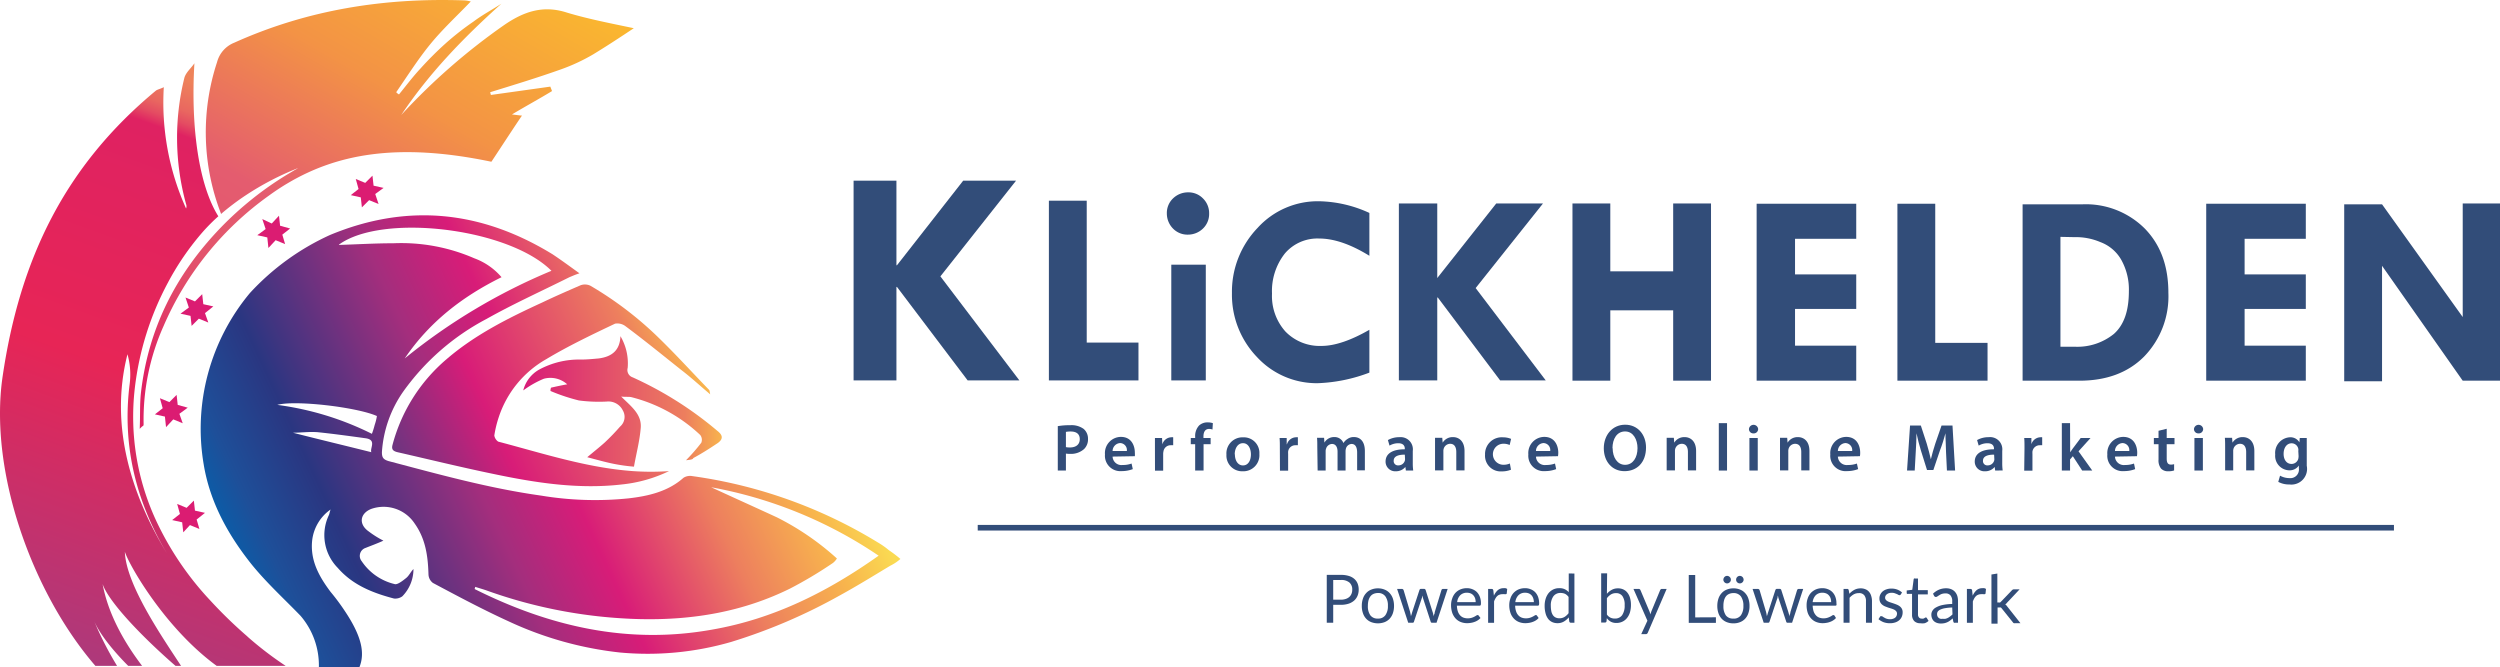 <?xml version="1.0" encoding="utf-8"?>
<!-- Generator: Adobe Illustrator 24.0.2, SVG Export Plug-In . SVG Version: 6.00 Build 0)  -->
<!DOCTYPE svg PUBLIC "-//W3C//DTD SVG 1.1//EN" "http://www.w3.org/Graphics/SVG/1.1/DTD/svg11.dtd">
<svg id="Ebene_1" data-name="Ebene 1" xmlns="http://www.w3.org/2000/svg" xmlns:xlink="http://www.w3.org/1999/xlink" viewBox="0 0 449.31 119.87"><defs><style>.cls-1{fill:url(#Unbenannter_Verlauf_4);}.cls-2{fill:url(#Unbenannter_Verlauf_5);}.cls-3{fill:url(#Unbenannter_Verlauf_6);}.cls-4{fill:url(#Unbenannter_Verlauf_7);}.cls-5{fill:url(#Unbenannter_Verlauf_8);}.cls-6{fill:#db1c72;}.cls-7{fill:#324d79;}</style><linearGradient id="Unbenannter_Verlauf_4" x1="19.6" y1="9.04" x2="56.49" y2="110.39" gradientTransform="matrix(1, 0, 0, -1, 0, 133.69)" gradientUnits="userSpaceOnUse"><stop offset="0" stop-color="#ad397b"/><stop offset="0.48" stop-color="#e72556"/><stop offset="0.88" stop-color="#df2262"/><stop offset="0.9" stop-color="#e44c62"/><stop offset="0.92" stop-color="#e96760"/><stop offset="0.95" stop-color="#ec785d"/><stop offset="0.97" stop-color="#ee825a"/><stop offset="1" stop-color="#ef8559"/></linearGradient><linearGradient id="Unbenannter_Verlauf_5" x1="37.75" y1="46" x2="91.13" y2="138.45" gradientTransform="matrix(1, 0, 0, -1, 0, 133.69)" gradientUnits="userSpaceOnUse"><stop offset="0.1" stop-color="#df2262"/><stop offset="0.16" stop-color="#e03665"/><stop offset="0.25" stop-color="#e24c6a"/><stop offset="0.35" stop-color="#e3586e"/><stop offset="0.45" stop-color="#e45c6f"/><stop offset="0.71" stop-color="#f39345"/><stop offset="0.99" stop-color="#fab630"/></linearGradient><linearGradient id="Unbenannter_Verlauf_6" x1="77.11" y1="41.9" x2="127.79" y2="65.53" gradientTransform="matrix(1, 0, 0, -1, 0, 133.69)" gradientUnits="userSpaceOnUse"><stop offset="0" stop-color="#6b3580"/><stop offset="0.33" stop-color="#d81c78"/><stop offset="0.84" stop-color="#ed7f5e"/><stop offset="1" stop-color="#f8b54d"/></linearGradient><linearGradient id="Unbenannter_Verlauf_7" x1="48.64" y1="25.14" x2="145.92" y2="70.5" gradientTransform="matrix(1, 0, 0, -1, 0, 133.69)" gradientUnits="userSpaceOnUse"><stop offset="0" stop-color="#0d5ba6"/><stop offset="0.05" stop-color="#1e4f99"/><stop offset="0.17" stop-color="#2a3681"/><stop offset="0.41" stop-color="#a32e7d"/><stop offset="0.55" stop-color="#d81c78"/><stop offset="0.75" stop-color="#ed7f5e"/><stop offset="0.9" stop-color="#f8b54d"/><stop offset="0.99" stop-color="#fada52"/></linearGradient><linearGradient id="Unbenannter_Verlauf_8" x1="98.34" y1="56" x2="134.05" y2="56" gradientTransform="matrix(1, 0, 0, -1, 0, 133.69)" gradientUnits="userSpaceOnUse"><stop offset="0" stop-color="#d81c78"/><stop offset="0.81" stop-color="#ed7f5e"/><stop offset="1" stop-color="#f8b54d"/></linearGradient></defs><title>Klickhelden-Logo-4c</title><g id="Krieger_Kopf" data-name="Krieger Kopf"><path class="cls-1" d="M48.63,120.05l-.1-.1a80.94,80.94,0,0,1-6.6-6.4,54.87,54.87,0,0,1-9.2-13.2,44.38,44.38,0,0,1-4.4-25.1,53,53,0,0,1,5.9-18.8,48.12,48.12,0,0,1,6.4-9.3,34.37,34.37,0,0,1,2.7-2.7c-3.4-5.4-5-15.6-4.3-27.5-.6.9-1.5,1.6-1.8,2.6a44.77,44.77,0,0,0,.3,22.7,1.1,1.1,0,0,1,0,.8,46.32,46.32,0,0,1-4-21.8c-.6.3-1.1.4-1.4.6-16.3,13.5-24.5,30.2-27.6,51.6-2.4,16.9,5.3,38.6,16.7,51.8h3.9a60,60,0,0,1-4.1-8c1,2.3,3.4,5.3,6.1,8h2.5c-3.2-4.2-6.1-9.3-7.1-14.7,1.1,3.2,7,9.4,13.1,14.7h1c-3.4-5.2-9.9-14.6-10.1-20.5.8,2.5,7.3,13.8,16.5,20.5h12.4A61.53,61.53,0,0,1,48.63,120.05ZM27,69.25a13.33,13.33,0,0,1,.4,5.3c-1.4,11,1.1,21.1,6.7,30.5C28,95.05,23.63,82.45,27,69.25Z" transform="translate(-4.09 -5.58)"/><path class="cls-2" d="M106,7.85c-4.3-1.4-7.8-.2-11.4,2.3a113,113,0,0,0-18.4,16.1c5-7.5,11.2-13.9,18-20-1.7,1.1-3.4,2-5,3.2a49.92,49.92,0,0,0-5.1,4,60.88,60.88,0,0,0-4.4,4.4c-1.4,1.5-2.6,3.1-3.9,4.7a1.76,1.76,0,0,1-.5-.4c2-2.9,3.9-5.9,6.1-8.6s4.8-5.1,7.3-7.7a5,5,0,0,0-1.2-.2c-14.4-.5-28.2,1.7-41.3,7.6a5.18,5.18,0,0,0-3.1,3.5,40.35,40.35,0,0,0,.7,27.2v.1a44.57,44.57,0,0,1,4.5-3.4,50.84,50.84,0,0,1,9.2-4.8h.1c-.6.3-1.2.7-1.9,1.1a59.86,59.86,0,0,0-11.9,9.5c-8.2,8.5-13.1,18.3-14.4,29.9-.2,2-.1,4-.2,6.3h0c.4-.4.5-.5.6-.5a.6.6,0,0,0,.1-.4,41.13,41.13,0,0,1,3.6-17.6,56,56,0,0,1,18.9-23.4c1.1-.8,2.3-1.6,3.5-2.3,8.5-5,19.3-7.4,36.5-3.8-.1.2,3.6-5.5,5.5-8.3-.3,0-.9-.1-1.8-.2,2.5-1.5,4.9-2.8,7.2-4.2-.1-.3-.2-.5-.3-.8l-10.7,1.5c0-.2-.1-.3-.1-.5,4.2-1.3,8.5-2.6,12.7-4.1a33.77,33.77,0,0,0,5.8-2.7c2.3-1.4,4.6-2.9,7.3-4.7C113.73,9.75,109.83,9,106,7.85Z" transform="translate(-4.09 -5.58)"/><path class="cls-3" d="M124.33,90.25a25.38,25.38,0,0,1-8.5,2.4c-7.8.9-15.5-.3-23.1-1.9-5.8-1.2-11.5-2.6-17.2-3.9-.8-.2-1.1-.5-.9-1.3a30.38,30.38,0,0,1,9.7-15.4c5.1-4.4,11.1-7.4,17.2-10.2,2.3-1.1,4.6-2.1,6.9-3.1a2.26,2.26,0,0,1,1.8.1,63.37,63.37,0,0,1,12.1,9.2c3.2,3.1,6.1,6.3,9.2,9.5.1.1.1.3.2.8-1.9-1.6-3.4-3-5.1-4.3-3.4-2.7-6.7-5.4-10.2-8a2.41,2.41,0,0,0-1.8-.4c-4.2,2-8.4,4-12.4,6.4a18.69,18.69,0,0,0-8.5,10.4,19.81,19.81,0,0,0-.8,3.3,1.64,1.64,0,0,0,.7,1.1c8,2.1,15.9,4.7,24.2,5.3a46.84,46.84,0,0,0,6.5,0Z" transform="translate(-4.09 -5.58)"/><path class="cls-4" d="M165.93,106.05a23.53,23.53,0,0,0-2.1-1.6,14.29,14.29,0,0,0-2-1.4,86.5,86.5,0,0,0-33.3-11.9,2.22,2.22,0,0,0-1.6.3c-2.8,2.5-6.4,3.3-9.9,3.7a59,59,0,0,1-15.7-.5c-9.3-1.3-18.3-3.8-27.4-6.2-1-.3-1.2-.7-1.2-1.6A21.36,21.36,0,0,1,76.53,76a42.91,42.91,0,0,1,15-13.1c4.8-2.7,9.9-5,14.9-7.5.5-.2.9-.4,1.8-.7-1.8-1.3-3.3-2.4-4.8-3.4-12.7-7.8-26-9.3-40-3.5A44.61,44.61,0,0,0,49,58.25a38.09,38.09,0,0,0-8.3,30.8c1.1,6.7,4.3,12.5,8.4,17.7,2.7,3.4,6,6.4,9,9.5a13.66,13.66,0,0,1,3.3,9.2h7.3c1-2.5.4-5.5-2.6-10a38.5,38.5,0,0,0-2.6-3.5c-2.1-2.8-3.7-5.7-3.3-9.3a7.88,7.88,0,0,1,3.3-5.5c-.2.6-.2.8-.3,1a8.38,8.38,0,0,0,1.6,9.5c2.7,3.1,6.3,4.5,10.1,5.5a2.15,2.15,0,0,0,1.5-.4,7,7,0,0,0,2-4.9c-.5.5-.8,1.2-1.3,1.6s-1.6,1.3-2.1,1.1a9.88,9.88,0,0,1-5.9-4.1,1.51,1.51,0,0,1,.7-2.4c1-.4,2.1-.8,3.2-1.3a17.77,17.77,0,0,1-2.7-1.7c-1.8-1.3-1.5-3.2.5-4a6.69,6.69,0,0,1,7.8,2.6c2,2.8,2.4,5.9,2.5,9.2a2,2,0,0,0,.8,1.5c4.5,2.4,9,4.8,13.6,6.9a63.48,63.48,0,0,0,20,5.6,53.92,53.92,0,0,0,20-1.9,99.8,99.8,0,0,0,19.6-8.4c3.1-1.7,6-3.5,9-5.3a8.06,8.06,0,0,0,1.8-1.2ZM56.73,83.35c1.4,0,2.9-.2,4.4-.1,2.9.3,5.8.7,8.7,1.1,2,.3.7,1.8,1,2.5-4.8-1.2-9.4-2.3-14.1-3.5Zm15.1-3a9.36,9.36,0,0,1-.4,1.6,14.24,14.24,0,0,1-.5,1.6,53.45,53.45,0,0,0-17-5.2c3.2-.9,14.3.4,17.9,2ZM65,49.55c7.8-5.7,30.5-3,38.2,4.7A106.56,106.56,0,0,0,76.83,70c4.4-6.5,10.3-11.1,17.4-14.6a11.76,11.76,0,0,0-4.9-3.4,32.85,32.85,0,0,0-14.5-2.7c-3.3,0-6.6.2-9.8.3Zm97,55.9c-9.3,6.6-19,11.4-30,13.3-15.1,2.7-29.2-.6-42.6-7.3,0-.1.1-.3.1-.4.6.2,1.3.4,1.9.6a87.73,87.73,0,0,0,27.8,5.2c9.4.2,18.4-1.3,26.9-5.5a74.53,74.53,0,0,0,7.7-4.6,3,3,0,0,0,.7-.8,48.23,48.23,0,0,0-10.8-7.4c-3.9-1.8-7.9-3.6-11.8-5.4a78.69,78.69,0,0,1,30.1,12.3Z" transform="translate(-4.09 -5.58)"/><path class="cls-5" d="M127.43,88.25a32.93,32.93,0,0,0,2.7-3.1,1.4,1.4,0,0,0-.2-1.4,28,28,0,0,0-12.4-6.8c-.5-.1-1,0-1.8-.1,1.8,1.8,3.8,3.2,3.5,5.8-.2,2.3-.8,4.5-1.2,6.8a31.3,31.3,0,0,1-3.6-.5c-1.5-.3-2.9-.7-4.8-1.2,1.2-1,2.2-1.8,3.1-2.6a38.33,38.33,0,0,0,2.8-2.9,2.29,2.29,0,0,0,.5-2.9,2.89,2.89,0,0,0-2.9-1.6,27.53,27.53,0,0,1-5-.2,33.9,33.9,0,0,1-5.1-1.7,1.27,1.27,0,0,1,.1-.6c.9-.2,1.8-.4,2.9-.6a4.52,4.52,0,0,0-4.2-1,17.39,17.39,0,0,0-3.7,2.1A5.93,5.93,0,0,1,101,72a15.11,15.11,0,0,1,7.5-1.8c1.1,0,2.1-.1,3.2-.2,2.3-.3,3.8-1.4,3.9-4a9.61,9.61,0,0,1,1.3,5.7,1.39,1.39,0,0,0,.9,1.7A65,65,0,0,1,133,83c.9.7,1.2,1.4.1,2.2-1.5,1-2.9,1.9-4.4,2.7-.1.3-.6.3-1.3.4Z" transform="translate(-4.09 -5.58)"/><polygon class="cls-6" points="66.94 31.57 65.64 32.87 63.94 32.17 64.44 33.97 63.04 35.07 64.84 35.47 65.04 37.27 66.34 35.97 68.04 36.67 67.44 34.87 68.94 33.77 67.14 33.37 66.94 31.57"/><polygon class="cls-6" points="50.14 38.77 48.84 40.17 47.14 39.37 47.74 41.17 46.24 42.27 48.04 42.67 48.24 44.57 49.54 43.17 51.24 43.87 50.74 42.17 52.14 41.07 50.34 40.57 50.14 38.77"/><polygon class="cls-6" points="36.34 52.87 35.04 54.17 33.34 53.47 33.94 55.27 32.44 56.37 34.24 56.77 34.44 58.57 35.74 57.27 37.44 57.97 36.84 56.27 38.34 55.07 36.54 54.67 36.34 52.87"/><polygon class="cls-6" points="31.74 70.97 30.44 72.27 28.74 71.57 29.24 73.37 27.84 74.47 29.64 74.87 29.84 76.77 31.14 75.37 32.84 76.07 32.24 74.37 33.74 73.27 31.94 72.77 31.74 70.97"/><polygon class="cls-6" points="34.84 89.97 33.54 91.27 31.84 90.57 32.34 92.37 30.94 93.47 32.74 93.87 32.94 95.67 34.14 94.37 35.84 95.07 35.34 93.37 36.84 92.17 35.04 91.77 34.84 89.97"/></g><g id="Klickhelden"><path class="cls-7" d="M286.7,74h6.8V61.35h11.3V74h6.8V42.15h-6.8v12.2H293.5V42.15h-6.8V74Zm33.1,0h17.9v-6.3h-11v-6.6h11v-6.2h-11v-6.4h11v-6.3H319.8V74Zm25.3,0h16.2v-6.8h-9.4v-25h-6.8V74Zm22.4,0h10.3c4.8,0,8.7-1.4,11.6-4.3a15.53,15.53,0,0,0,4.4-11.5c0-4.8-1.4-8.6-4.2-11.5a15,15,0,0,0-11.2-4.4H367.6V74Zm9.4-25.8a11.23,11.23,0,0,1,4.7.9,7.18,7.18,0,0,1,3.8,3.3,10.92,10.92,0,0,1,1.3,5.5c0,3.6-.9,6.1-2.7,7.7a10.44,10.44,0,0,1-6.9,2.3h-2.7V48.15ZM400.6,74h17.9v-6.3h-11v-6.6h11v-6.2h-11v-6.4h11v-6.3H400.6V74Zm46.2-11.3-14.6-20.4h-6.8v31.8h6.8V53.35L446.7,74h6.7V42.15h-6.7v20.5Z" transform="translate(-4.09 -5.58)"/><polygon class="cls-7" points="153.41 68.37 161.11 68.37 161.11 51.57 161.21 51.57 173.91 68.37 183.21 68.37 169.01 49.67 182.61 32.47 173.11 32.47 161.21 47.67 161.11 47.67 161.11 32.47 153.41 32.47 153.41 68.37"/><path class="cls-7" d="M241.2,41.75a14.61,14.61,0,0,0-11.1,4.8,16.56,16.56,0,0,0-4.6,11.7,16.17,16.17,0,0,0,4.5,11.5,14.6,14.6,0,0,0,10.9,4.7,28.88,28.88,0,0,0,9.3-1.9v-7.7c-3.3,1.9-6.2,2.9-8.6,2.9a8.58,8.58,0,0,1-6.5-2.6,9.57,9.57,0,0,1-2.4-6.8,10.91,10.91,0,0,1,2.3-7.2,7.68,7.68,0,0,1,6.2-2.7c2.6,0,5.6,1,9,3.1v-7.7a22.54,22.54,0,0,0-9-2.1Z" transform="translate(-4.09 -5.58)"/><polygon class="cls-7" points="210.51 68.37 216.71 68.37 216.71 47.57 210.51 47.57 210.51 68.37"/><path class="cls-7" d="M214.9,46.65a3.62,3.62,0,0,0,2.7,1.1,3.86,3.86,0,0,0,2.7-1.1,3.62,3.62,0,0,0,1.1-2.7,3.69,3.69,0,0,0-1.1-2.7,3.62,3.62,0,0,0-2.7-1.1,3.86,3.86,0,0,0-2.7,1.1,3.62,3.62,0,0,0-1.1,2.7,3.86,3.86,0,0,0,1.1,2.7Z" transform="translate(-4.09 -5.58)"/><polygon class="cls-7" points="188.51 68.37 204.61 68.37 204.61 61.57 195.31 61.57 195.31 36.07 188.51 36.07 188.51 68.37"/><polygon class="cls-7" points="251.41 68.37 258.31 68.37 258.31 53.47 258.41 53.47 269.61 68.37 277.81 68.37 265.21 51.77 277.31 36.57 268.91 36.57 258.31 49.97 258.31 49.97 258.31 36.57 251.41 36.57 251.41 68.37"/></g><path class="cls-7" d="M194.2,82.17a12.21,12.21,0,0,1,2.25-.17,3.69,3.69,0,0,1,2.39.66,2.29,2.29,0,0,1,.79,1.79,2.42,2.42,0,0,1-.7,1.83,3.54,3.54,0,0,1-2.55.87,3.74,3.74,0,0,1-.72-.05v3.05H194.2Zm1.46,3.77a3.45,3.45,0,0,0,.72.06c1.1,0,1.77-.54,1.77-1.49s-.62-1.38-1.64-1.38a4.5,4.5,0,0,0-.85.07Z" transform="translate(-4.09 -5.58)"/><path class="cls-7" d="M204.05,87.64a1.58,1.58,0,0,0,1.8,1.51,4.51,4.51,0,0,0,1.61-.26l.22,1a5.57,5.57,0,0,1-2,.36,2.77,2.77,0,0,1-3-3,2.9,2.9,0,0,1,2.86-3.15c1.89,0,2.51,1.56,2.51,2.85a4.32,4.32,0,0,1,0,.62Zm2.56-1a1.25,1.25,0,0,0-1.21-1.43,1.44,1.44,0,0,0-1.35,1.43Z" transform="translate(-4.09 -5.58)"/><path class="cls-7" d="M211.66,86.19c0-.79,0-1.36,0-1.89h1.28l.05,1.12H213a1.73,1.73,0,0,1,1.59-1.25,1.25,1.25,0,0,1,.35,0V85.6a2.31,2.31,0,0,0-.43,0,1.3,1.3,0,0,0-1.32,1.12,2.06,2.06,0,0,0-.05.45v3h-1.47Z" transform="translate(-4.09 -5.58)"/><path class="cls-7" d="M218.89,90.15V85.41h-.79V84.3h.79v-.25a2.75,2.75,0,0,1,.71-2,2.21,2.21,0,0,1,1.52-.56,3,3,0,0,1,.95.14L222,82.78a1.68,1.68,0,0,0-.62-.11c-.73,0-1,.62-1,1.34v.29h1.29v1.11h-1.27v4.74Z" transform="translate(-4.09 -5.58)"/><path class="cls-7" d="M230.43,87.17a2.89,2.89,0,0,1-3,3.11,2.82,2.82,0,0,1-2.92-3,2.89,2.89,0,0,1,3-3.1A2.8,2.8,0,0,1,230.43,87.17Zm-4.4.06c0,1.13.55,2,1.45,2s1.43-.83,1.43-2c0-.91-.41-2-1.42-2S226,86.26,226,87.23Z" transform="translate(-4.09 -5.58)"/><path class="cls-7" d="M234.11,86.19c0-.79,0-1.36-.05-1.89h1.28l0,1.12h.05A1.74,1.74,0,0,1,237,84.17a1.25,1.25,0,0,1,.35,0V85.6a2.31,2.31,0,0,0-.43,0,1.3,1.3,0,0,0-1.32,1.12,2.94,2.94,0,0,0,0,.45v3h-1.47Z" transform="translate(-4.09 -5.58)"/><path class="cls-7" d="M240.84,86c0-.67,0-1.23-.05-1.74h1.27l.06.87h0a2,2,0,0,1,1.8-1,1.7,1.7,0,0,1,1.62,1.08h0a2.19,2.19,0,0,1,.72-.73,1.92,1.92,0,0,1,1.18-.35c1,0,1.95.66,1.95,2.53v3.45H248V86.92c0-1-.34-1.55-1-1.55a1.11,1.11,0,0,0-1,.78,2,2,0,0,0-.08.49v3.51h-1.44V86.76c0-.81-.32-1.39-1-1.39a1.16,1.16,0,0,0-1.06.84,1.27,1.27,0,0,0-.08.48v3.46h-1.44Z" transform="translate(-4.09 -5.58)"/><path class="cls-7" d="M256.76,90.15l-.09-.65h0a2.19,2.19,0,0,1-1.73.78,1.73,1.73,0,0,1-1.83-1.74c0-1.48,1.31-2.22,3.46-2.21v-.09c0-.39-.15-1-1.18-1a3.08,3.08,0,0,0-1.57.43l-.29-1a4.21,4.21,0,0,1,2.11-.52A2.19,2.19,0,0,1,258,86.63v2.11a9.5,9.5,0,0,0,.08,1.41Zm-.19-2.86c-1,0-2,.21-2,1.09a.77.77,0,0,0,.84.84,1.19,1.19,0,0,0,1.15-.8,1,1,0,0,0,.05-.33Z" transform="translate(-4.09 -5.58)"/><path class="cls-7" d="M262,86c0-.67,0-1.23,0-1.74h1.3l.07.88h0a2.09,2.09,0,0,1,1.86-1c1,0,2.07.66,2.07,2.51v3.47h-1.48v-3.3c0-.84-.31-1.48-1.11-1.48a1.23,1.23,0,0,0-1.15.87,1.44,1.44,0,0,0-.06.48v3.43H262Z" transform="translate(-4.09 -5.58)"/><path class="cls-7" d="M275.65,90a4.37,4.37,0,0,1-1.66.3,2.81,2.81,0,0,1-3-3,3,3,0,0,1,3.25-3.12,3.63,3.63,0,0,1,1.43.28l-.26,1.1a2.58,2.58,0,0,0-1.12-.23,1.89,1.89,0,0,0,0,3.78,2.82,2.82,0,0,0,1.16-.23Z" transform="translate(-4.09 -5.58)"/><path class="cls-7" d="M280.14,87.64a1.58,1.58,0,0,0,1.8,1.51,4.61,4.61,0,0,0,1.62-.26l.21,1a5.57,5.57,0,0,1-2,.36,2.77,2.77,0,0,1-3-3,2.9,2.9,0,0,1,2.86-3.15c1.89,0,2.52,1.56,2.52,2.85a4,4,0,0,1-.05.62Zm2.56-1a1.25,1.25,0,0,0-1.21-1.43,1.44,1.44,0,0,0-1.35,1.43Z" transform="translate(-4.09 -5.58)"/><path class="cls-7" d="M299.92,86c0,2.71-1.64,4.26-3.87,4.26s-3.72-1.74-3.72-4.12,1.56-4.23,3.84-4.23S299.92,83.72,299.92,86Zm-6,.12c0,1.64.83,3,2.24,3s2.23-1.32,2.23-3c0-1.52-.75-3-2.23-3S293.89,84.47,293.89,86.14Z" transform="translate(-4.09 -5.58)"/><path class="cls-7" d="M303.63,86c0-.67,0-1.23,0-1.74h1.29l.07.88h0a2.1,2.1,0,0,1,1.86-1c1,0,2.07.66,2.07,2.51v3.47h-1.47v-3.3c0-.84-.31-1.48-1.12-1.48a1.25,1.25,0,0,0-1.15.87,1.44,1.44,0,0,0-.06.48v3.43h-1.49Z" transform="translate(-4.09 -5.58)"/><path class="cls-7" d="M313,81.63h1.48v8.52H313Z" transform="translate(-4.09 -5.58)"/><path class="cls-7" d="M320.07,82.67a.78.78,0,0,1-.84.8.77.77,0,0,1-.81-.8.83.83,0,0,1,1.65,0Zm-1.57,7.48V84.3H320v5.85Z" transform="translate(-4.09 -5.58)"/><path class="cls-7" d="M324,86c0-.67,0-1.23,0-1.74h1.29l.07.88h0a2.1,2.1,0,0,1,1.86-1c1,0,2.07.66,2.07,2.51v3.47h-1.47v-3.3c0-.84-.31-1.48-1.12-1.48a1.24,1.24,0,0,0-1.15.87,1.44,1.44,0,0,0-.06.48v3.43H324Z" transform="translate(-4.09 -5.58)"/><path class="cls-7" d="M334.4,87.64a1.59,1.59,0,0,0,1.8,1.51,4.57,4.57,0,0,0,1.62-.26l.22,1a5.61,5.61,0,0,1-2,.36,2.76,2.76,0,0,1-3-3,2.9,2.9,0,0,1,2.85-3.15c1.9,0,2.52,1.56,2.52,2.85a3.06,3.06,0,0,1-.05.62Zm2.57-1a1.26,1.26,0,0,0-1.21-1.43,1.44,1.44,0,0,0-1.36,1.43Z" transform="translate(-4.09 -5.58)"/><path class="cls-7" d="M353.84,86.85c0-1-.11-2.3-.1-3.4h0c-.27,1-.6,2.08-1,3.1l-1.18,3.5h-1.14l-1.08-3.45c-.31-1-.6-2.14-.81-3.15h0c0,1.06-.08,2.34-.14,3.45l-.18,3.25h-1.38l.54-8.09h1.94l1.06,3.25c.29,1,.54,1.91.74,2.81h0c.21-.88.49-1.87.8-2.82l1.12-3.24H355l.47,8.09H354Z" transform="translate(-4.09 -5.58)"/><path class="cls-7" d="M362.67,90.15l-.09-.65h0a2.19,2.19,0,0,1-1.73.78A1.73,1.73,0,0,1,359,88.54c0-1.48,1.31-2.22,3.46-2.21v-.09c0-.39-.15-1-1.18-1a3.08,3.08,0,0,0-1.57.43l-.29-1a4.24,4.24,0,0,1,2.11-.52,2.19,2.19,0,0,1,2.41,2.46v2.11a9.5,9.5,0,0,0,.08,1.41Zm-.19-2.86c-1,0-2,.21-2,1.09a.77.77,0,0,0,.84.84,1.19,1.19,0,0,0,1.15-.8,1,1,0,0,0,.05-.33Z" transform="translate(-4.09 -5.58)"/><path class="cls-7" d="M367.94,86.19c0-.79,0-1.36-.05-1.89h1.29l0,1.12h0a1.74,1.74,0,0,1,1.6-1.25,1.18,1.18,0,0,1,.34,0V85.6a2.21,2.21,0,0,0-.43,0,1.32,1.32,0,0,0-1.32,1.12,3,3,0,0,0,0,.45v3h-1.48Z" transform="translate(-4.09 -5.58)"/><path class="cls-7" d="M376.15,86.87h0c.15-.23.31-.48.47-.68l1.42-1.89h1.77l-2.16,2.39,2.47,3.46h-1.81l-1.68-2.58-.5.58v2h-1.48V81.63h1.48Z" transform="translate(-4.09 -5.58)"/><path class="cls-7" d="M384.2,87.64a1.59,1.59,0,0,0,1.8,1.51,4.61,4.61,0,0,0,1.62-.26l.21,1a5.57,5.57,0,0,1-2,.36,2.76,2.76,0,0,1-3-3,2.9,2.9,0,0,1,2.85-3.15c1.89,0,2.52,1.56,2.52,2.85a4,4,0,0,1-.05.62Zm2.57-1a1.26,1.26,0,0,0-1.21-1.43,1.44,1.44,0,0,0-1.36,1.43Z" transform="translate(-4.09 -5.58)"/><path class="cls-7" d="M393.5,82.64V84.3h1.4v1.11h-1.4V88c0,.7.19,1.08.76,1.08a1.93,1.93,0,0,0,.57-.08l0,1.13a3.08,3.08,0,0,1-1.07.15,1.69,1.69,0,0,1-1.27-.48,2.36,2.36,0,0,1-.46-1.64V85.41h-.84V84.3h.84V83Z" transform="translate(-4.09 -5.58)"/><path class="cls-7" d="M400.05,82.67a.78.78,0,0,1-.84.8.77.77,0,0,1-.81-.8.83.83,0,0,1,1.65,0Zm-1.57,7.48V84.3H400v5.85Z" transform="translate(-4.09 -5.58)"/><path class="cls-7" d="M404,86c0-.67,0-1.23-.05-1.74h1.3l.07.88h0a2.1,2.1,0,0,1,1.86-1c1,0,2.07.66,2.07,2.51v3.47h-1.47v-3.3c0-.84-.31-1.48-1.12-1.48a1.24,1.24,0,0,0-1.15.87,1.44,1.44,0,0,0-.06.48v3.43H404Z" transform="translate(-4.09 -5.58)"/><path class="cls-7" d="M418.67,84.3c0,.4,0,.88,0,1.68v3.31a2.82,2.82,0,0,1-3.12,3.36,4,4,0,0,1-2-.47l.32-1.11a3.5,3.5,0,0,0,1.71.44,1.54,1.54,0,0,0,1.67-1.76v-.5h0a2,2,0,0,1-1.7.86A2.6,2.6,0,0,1,413,87.26a2.81,2.81,0,0,1,2.66-3.09,1.85,1.85,0,0,1,1.69.91h0l.06-.78Zm-1.52,2.34a1.27,1.27,0,0,0,0-.39,1.22,1.22,0,0,0-1.2-1c-.82,0-1.44.72-1.44,1.91,0,1,.51,1.8,1.43,1.8a1.26,1.26,0,0,0,1.2-.89,2.33,2.33,0,0,0,.06-.53Z" transform="translate(-4.09 -5.58)"/><path class="cls-7" d="M245.08,108.9a4.65,4.65,0,0,1,1.42.19,2.6,2.6,0,0,1,1,.54,2.17,2.17,0,0,1,.59.84,2.9,2.9,0,0,1,.19,1.09,2.8,2.8,0,0,1-.21,1.1,2.37,2.37,0,0,1-.61.86,2.86,2.86,0,0,1-1,.56,4.46,4.46,0,0,1-1.38.2H243.7v3.22h-1.16v-8.6Zm0,4.46a2.66,2.66,0,0,0,.88-.14,1.81,1.81,0,0,0,.64-.36,1.61,1.61,0,0,0,.39-.57,1.9,1.9,0,0,0,.13-.73,1.63,1.63,0,0,0-.5-1.28,2.22,2.22,0,0,0-1.54-.46H243.7v3.54Z" transform="translate(-4.09 -5.58)"/><path class="cls-7" d="M251.74,111.32a3.09,3.09,0,0,1,1.2.23,2.41,2.41,0,0,1,.91.63,2.74,2.74,0,0,1,.58,1,4.08,4.08,0,0,1,.2,1.3,4,4,0,0,1-.2,1.29,2.79,2.79,0,0,1-.58,1,2.5,2.5,0,0,1-.91.62,3.41,3.41,0,0,1-2.41,0,2.42,2.42,0,0,1-.91-.62,2.65,2.65,0,0,1-.58-1,3.72,3.72,0,0,1-.2-1.29,3.82,3.82,0,0,1,.2-1.3,2.61,2.61,0,0,1,.58-1,2.33,2.33,0,0,1,.91-.63A3.11,3.11,0,0,1,251.74,111.32Zm0,5.43a1.53,1.53,0,0,0,1.34-.61,2.75,2.75,0,0,0,.45-1.68,2.78,2.78,0,0,0-.45-1.69,1.55,1.55,0,0,0-1.34-.61,2,2,0,0,0-.8.16,1.44,1.44,0,0,0-.56.45,2.18,2.18,0,0,0-.34.72,4.11,4.11,0,0,0-.11,1,2.75,2.75,0,0,0,.45,1.68A1.57,1.57,0,0,0,251.74,116.75Z" transform="translate(-4.09 -5.58)"/><path class="cls-7" d="M264.27,111.42l-2,6.08h-.84c-.11,0-.18-.07-.22-.21l-1.34-4.12a2.29,2.29,0,0,1-.08-.28l-.06-.28-.06.28c0,.1-.05.19-.08.29l-1.37,4.11a.23.23,0,0,1-.24.21h-.8l-2-6.08h.84a.28.28,0,0,1,.21.07.29.29,0,0,1,.12.15l1.17,3.91c.06.29.12.56.16.82,0-.13.07-.27.11-.4l.12-.42,1.29-3.93a.31.31,0,0,1,.1-.15.28.28,0,0,1,.18-.06H260a.32.32,0,0,1,.2.06.33.33,0,0,1,.11.15l1.25,3.93a3.31,3.31,0,0,1,.12.42c0,.13.07.27.1.4,0-.13,0-.27.08-.4s.06-.27.1-.42l1.19-3.91a.29.29,0,0,1,.11-.16.34.34,0,0,1,.2-.06Z" transform="translate(-4.09 -5.58)"/><path class="cls-7" d="M270.17,116.65a2.41,2.41,0,0,1-.48.41,2.49,2.49,0,0,1-.59.29,3,3,0,0,1-.65.17,3.88,3.88,0,0,1-.67.06,3.15,3.15,0,0,1-1.16-.21,2.52,2.52,0,0,1-.92-.63,3,3,0,0,1-.6-1,4.27,4.27,0,0,1-.22-1.39,3.5,3.5,0,0,1,.2-1.19,2.86,2.86,0,0,1,.56-1,2.58,2.58,0,0,1,.9-.64,3,3,0,0,1,1.18-.23,2.56,2.56,0,0,1,1,.19,2.3,2.3,0,0,1,.81.52,2.55,2.55,0,0,1,.53.86,3.15,3.15,0,0,1,.19,1.15.83.83,0,0,1-.05.34.26.26,0,0,1-.21.08h-4.06a3.61,3.61,0,0,0,.16,1,2,2,0,0,0,.39.71,1.58,1.58,0,0,0,.6.43,2.16,2.16,0,0,0,.78.14,2.43,2.43,0,0,0,.7-.09,3.46,3.46,0,0,0,.5-.2l.35-.2a.4.4,0,0,1,.24-.1.22.22,0,0,1,.2.11Zm-.87-2.85a2.17,2.17,0,0,0-.1-.69,1.65,1.65,0,0,0-.31-.53,1.33,1.33,0,0,0-.49-.35,1.67,1.67,0,0,0-.65-.12,1.64,1.64,0,0,0-1.22.45,2,2,0,0,0-.55,1.24Z" transform="translate(-4.09 -5.58)"/><path class="cls-7" d="M272.58,112.64a2.76,2.76,0,0,1,.71-1,1.57,1.57,0,0,1,1-.35,2.33,2.33,0,0,1,.37,0,1.09,1.09,0,0,1,.31.14l-.08.79a.17.17,0,0,1-.18.15l-.24,0a1.4,1.4,0,0,0-.37,0,1.36,1.36,0,0,0-.51.09,1,1,0,0,0-.4.24,1.67,1.67,0,0,0-.32.41,3.24,3.24,0,0,0-.26.56v3.84h-1.07v-6.08h.61a.3.3,0,0,1,.24.07.45.45,0,0,1,.09.22Z" transform="translate(-4.09 -5.58)"/><path class="cls-7" d="M280.62,116.65a2.35,2.35,0,0,1-.47.41,2.69,2.69,0,0,1-.59.29,3,3,0,0,1-.65.17,3.88,3.88,0,0,1-.67.06,3.11,3.11,0,0,1-1.16-.21,2.52,2.52,0,0,1-.92-.63,2.74,2.74,0,0,1-.6-1,4.27,4.27,0,0,1-.22-1.39,3.5,3.5,0,0,1,.2-1.19,2.7,2.7,0,0,1,.56-1,2.64,2.64,0,0,1,.89-.64,3,3,0,0,1,1.19-.23,2.59,2.59,0,0,1,1,.19,2.3,2.3,0,0,1,.81.52,2.55,2.55,0,0,1,.53.86,3.38,3.38,0,0,1,.19,1.15.83.83,0,0,1-.05.34.26.26,0,0,1-.21.08H276.4a3.27,3.27,0,0,0,.16,1,1.87,1.87,0,0,0,.39.71,1.58,1.58,0,0,0,.6.43,2.13,2.13,0,0,0,.78.14,2.31,2.31,0,0,0,.69-.09,3.05,3.05,0,0,0,.5-.2,3.61,3.61,0,0,0,.36-.2.4.4,0,0,1,.24-.1.23.23,0,0,1,.2.11Zm-.86-2.85a2.17,2.17,0,0,0-.11-.69,1.62,1.62,0,0,0-.3-.53,1.42,1.42,0,0,0-.49-.35,1.67,1.67,0,0,0-.65-.12,1.64,1.64,0,0,0-1.22.45,2.11,2.11,0,0,0-.56,1.24Z" transform="translate(-4.09 -5.58)"/><path class="cls-7" d="M287.05,108.66v8.84h-.63a.28.28,0,0,1-.29-.22l-.1-.74a3.28,3.28,0,0,1-.88.75,2.21,2.21,0,0,1-1.15.29,2.24,2.24,0,0,1-.95-.2,1.89,1.89,0,0,1-.73-.59,2.82,2.82,0,0,1-.46-1,5,5,0,0,1-.16-1.34,4.15,4.15,0,0,1,.18-1.25,3.2,3.2,0,0,1,.51-1,2.58,2.58,0,0,1,.83-.67,2.44,2.44,0,0,1,1.1-.24,2.19,2.19,0,0,1,1,.19,2.4,2.4,0,0,1,.71.53v-3.37ZM286,112.87a1.8,1.8,0,0,0-.65-.57,1.94,1.94,0,0,0-.78-.15,1.53,1.53,0,0,0-1.3.6,2.8,2.8,0,0,0-.46,1.73,5,5,0,0,0,.1,1,2,2,0,0,0,.3.69,1.24,1.24,0,0,0,.49.4,1.51,1.51,0,0,0,.65.13,1.73,1.73,0,0,0,.92-.24,2.59,2.59,0,0,0,.73-.68Z" transform="translate(-4.09 -5.58)"/><path class="cls-7" d="M292.89,112.3a3.06,3.06,0,0,1,.87-.71,2.23,2.23,0,0,1,1.11-.27,2.19,2.19,0,0,1,1,.21,1.94,1.94,0,0,1,.72.59,2.66,2.66,0,0,1,.46.94,4.33,4.33,0,0,1,.16,1.24,4.67,4.67,0,0,1-.18,1.34,3,3,0,0,1-.52,1,2.28,2.28,0,0,1-.82.66,2.42,2.42,0,0,1-1.09.24,2.07,2.07,0,0,1-1-.22,2.19,2.19,0,0,1-.72-.64l-.06.55a.25.25,0,0,1-.27.23h-.69v-8.84h1.07Zm0,3.73a1.69,1.69,0,0,0,.65.56,1.77,1.77,0,0,0,.77.16,1.54,1.54,0,0,0,1.31-.6,3,3,0,0,0,.46-1.81,2.69,2.69,0,0,0-.41-1.64,1.36,1.36,0,0,0-1.15-.52,1.69,1.69,0,0,0-.91.24,2.65,2.65,0,0,0-.72.67Z" transform="translate(-4.09 -5.58)"/><path class="cls-7" d="M303.63,111.42l-3.39,7.87a.47.47,0,0,1-.14.19.36.36,0,0,1-.25.07h-.79l1.11-2.41-2.51-5.72h.93a.28.28,0,0,1,.21.07.33.33,0,0,1,.12.15l1.62,3.83a3,3,0,0,1,.16.53q.09-.28.18-.54l1.58-3.82a.4.4,0,0,1,.13-.16.31.31,0,0,1,.19-.06Z" transform="translate(-4.09 -5.58)"/><path class="cls-7" d="M312.48,116.52v1H307.6v-8.6h1.16v7.62Z" transform="translate(-4.09 -5.58)"/><path class="cls-7" d="M315.63,111.32a3,3,0,0,1,1.2.23,2.33,2.33,0,0,1,.91.63,2.61,2.61,0,0,1,.58,1,3.82,3.82,0,0,1,.2,1.3,3.72,3.72,0,0,1-.2,1.29,2.65,2.65,0,0,1-.58,1,2.42,2.42,0,0,1-.91.62,3,3,0,0,1-1.2.22,3.11,3.11,0,0,1-1.21-.22,2.5,2.5,0,0,1-.91-.62,2.79,2.79,0,0,1-.58-1,4,4,0,0,1-.2-1.29,4.08,4.08,0,0,1,.2-1.3,2.74,2.74,0,0,1,.58-1,2.41,2.41,0,0,1,.91-.63A3.11,3.11,0,0,1,315.63,111.32Zm-.46-1.56a.71.71,0,0,1-.05.26.8.8,0,0,1-.15.21,1.07,1.07,0,0,1-.22.15.7.7,0,0,1-.52,0,.8.8,0,0,1-.21-.15.6.6,0,0,1-.14-.21.55.55,0,0,1-.06-.26.58.58,0,0,1,.06-.26.64.64,0,0,1,.14-.22.8.8,0,0,1,.21-.15.7.7,0,0,1,.52,0,1.07,1.07,0,0,1,.22.15.86.86,0,0,1,.15.22A.75.75,0,0,1,315.17,109.76Zm.46,7a1.56,1.56,0,0,0,1.35-.61,2.82,2.82,0,0,0,.44-1.68,2.85,2.85,0,0,0-.44-1.69,1.59,1.59,0,0,0-1.35-.61,1.92,1.92,0,0,0-.79.16,1.4,1.4,0,0,0-.57.45,2,2,0,0,0-.33.72,3.64,3.64,0,0,0-.11,1,2.82,2.82,0,0,0,.44,1.68A1.57,1.57,0,0,0,315.63,116.75Zm1.83-7a.55.55,0,0,1-.06.26.6.6,0,0,1-.14.21,1.07,1.07,0,0,1-.22.15.7.7,0,0,1-.52,0,.86.86,0,0,1-.22-.15.77.77,0,0,1-.14-.21.71.71,0,0,1-.05-.26.75.75,0,0,1,.05-.26.83.83,0,0,1,.14-.22.86.86,0,0,1,.22-.15.7.7,0,0,1,.52,0,1.07,1.07,0,0,1,.22.15.64.64,0,0,1,.14.22A.58.58,0,0,1,317.46,109.76Z" transform="translate(-4.09 -5.58)"/><path class="cls-7" d="M328.17,111.42l-2,6.08h-.85q-.15,0-.21-.21l-1.35-4.12a2.29,2.29,0,0,1-.08-.28l-.06-.28-.06.28c0,.1,0,.19-.07.29l-1.37,4.11a.24.24,0,0,1-.24.21h-.81l-2-6.08H320a.31.31,0,0,1,.21.07.29.29,0,0,1,.12.15l1.16,3.91c.07.29.12.56.16.82,0-.13.08-.27.11-.4s.08-.28.13-.42l1.28-3.93a.33.33,0,0,1,.11-.15.28.28,0,0,1,.18-.06h.47a.29.29,0,0,1,.19.06.27.27,0,0,1,.11.15l1.26,3.93.12.42c0,.13.07.27.1.4,0-.13,0-.27.07-.4s.07-.27.1-.42l1.19-3.91a.36.36,0,0,1,.11-.16.36.36,0,0,1,.2-.06Z" transform="translate(-4.09 -5.58)"/><path class="cls-7" d="M334.06,116.65a2.16,2.16,0,0,1-.48.41,2.49,2.49,0,0,1-.59.29,2.83,2.83,0,0,1-.65.17,3.68,3.68,0,0,1-.66.06,3.11,3.11,0,0,1-1.16-.21,2.44,2.44,0,0,1-.92-.63,2.9,2.9,0,0,1-.61-1,4.27,4.27,0,0,1-.21-1.39,3.5,3.5,0,0,1,.19-1.19,2.86,2.86,0,0,1,.56-1,2.78,2.78,0,0,1,.9-.64,3,3,0,0,1,1.19-.23,2.59,2.59,0,0,1,1,.19,2.17,2.17,0,0,1,.8.52,2.41,2.41,0,0,1,.53.86,3.15,3.15,0,0,1,.19,1.15.68.68,0,0,1,0,.34.23.23,0,0,1-.2.08h-4.07a4,4,0,0,0,.16,1,2,2,0,0,0,.4.71,1.44,1.44,0,0,0,.6.43,2.13,2.13,0,0,0,.78.14,2.36,2.36,0,0,0,.69-.09,3.46,3.46,0,0,0,.5-.2,3.34,3.34,0,0,0,.35-.2.45.45,0,0,1,.24-.1.25.25,0,0,1,.21.11Zm-.87-2.85a2.17,2.17,0,0,0-.1-.69,1.48,1.48,0,0,0-.31-.53,1.26,1.26,0,0,0-.49-.35,1.67,1.67,0,0,0-.65-.12,1.65,1.65,0,0,0-1.22.45,2.1,2.1,0,0,0-.55,1.24Z" transform="translate(-4.09 -5.58)"/><path class="cls-7" d="M336.47,112.3a3.16,3.16,0,0,1,.42-.4,3.46,3.46,0,0,1,.47-.31,2.41,2.41,0,0,1,.53-.2,2.9,2.9,0,0,1,.6-.07,2.19,2.19,0,0,1,.88.17,1.59,1.59,0,0,1,.64.47,1.88,1.88,0,0,1,.38.73,3,3,0,0,1,.14.94v3.87h-1.08v-3.87a1.63,1.63,0,0,0-.31-1.07,1.16,1.16,0,0,0-1-.38,1.83,1.83,0,0,0-.89.22,2.88,2.88,0,0,0-.75.62v4.48h-1.08v-6.08h.64a.27.27,0,0,1,.29.22Z" transform="translate(-4.09 -5.58)"/><path class="cls-7" d="M345.7,112.42a.23.23,0,0,1-.22.13.48.48,0,0,1-.21-.06,1.77,1.77,0,0,0-.28-.15l-.39-.15a1.73,1.73,0,0,0-.54-.07,1.53,1.53,0,0,0-.49.07,1.23,1.23,0,0,0-.36.19.8.8,0,0,0-.24.28.77.77,0,0,0-.08.34.56.56,0,0,0,.14.39,1,1,0,0,0,.35.27,2.36,2.36,0,0,0,.51.2l.58.19c.19.07.39.14.57.22a2.14,2.14,0,0,1,.51.3,1.39,1.39,0,0,1,.36.44,1.34,1.34,0,0,1,.13.63,1.92,1.92,0,0,1-.15.77,1.71,1.71,0,0,1-.44.62,2.12,2.12,0,0,1-.72.41,3,3,0,0,1-1,.15,3.23,3.23,0,0,1-1.15-.2,3.17,3.17,0,0,1-.88-.53l.26-.41a.43.43,0,0,1,.11-.12.29.29,0,0,1,.17,0,.38.38,0,0,1,.23.08,1.83,1.83,0,0,0,.29.18,1.74,1.74,0,0,0,.41.19,1.85,1.85,0,0,0,.62.09,1.49,1.49,0,0,0,.54-.09,1,1,0,0,0,.39-.21.87.87,0,0,0,.23-.32,1,1,0,0,0,.08-.39.64.64,0,0,0-.14-.41,1.26,1.26,0,0,0-.35-.29,4.18,4.18,0,0,0-.51-.2l-.58-.18-.58-.22a2.17,2.17,0,0,1-.51-.31,1.37,1.37,0,0,1-.36-.46,1.47,1.47,0,0,1-.13-.66,1.55,1.55,0,0,1,.14-.67,1.79,1.79,0,0,1,.42-.57,1.94,1.94,0,0,1,.68-.38,2.61,2.61,0,0,1,.92-.15,3,3,0,0,1,1.07.19,2.6,2.6,0,0,1,.83.52Z" transform="translate(-4.09 -5.58)"/><path class="cls-7" d="M349.22,117.59a1.47,1.47,0,0,1-1.11-.4,1.64,1.64,0,0,1-.38-1.16v-3.72H347a.31.31,0,0,1-.17,0,.24.24,0,0,1-.06-.18v-.43l1-.12.25-1.88a.28.28,0,0,1,.08-.15.22.22,0,0,1,.16,0h.54v2.09h1.76v.77h-1.76V116a.78.78,0,0,0,.19.57.62.62,0,0,0,.48.19.84.84,0,0,0,.29,0,.82.82,0,0,0,.21-.1l.16-.1a.19.19,0,0,1,.11,0,.17.17,0,0,1,.15.1l.31.51a2,2,0,0,1-.67.41A2.4,2.4,0,0,1,349.22,117.59Z" transform="translate(-4.09 -5.58)"/><path class="cls-7" d="M351.5,112.28a3.42,3.42,0,0,1,1.09-.73,3.3,3.3,0,0,1,1.29-.24,2.29,2.29,0,0,1,.9.17,1.8,1.8,0,0,1,.67.47,2.12,2.12,0,0,1,.41.72,3.14,3.14,0,0,1,.13.94v3.89h-.47a.54.54,0,0,1-.24,0,.37.37,0,0,1-.13-.2l-.12-.58a5.09,5.09,0,0,1-.47.39,2.36,2.36,0,0,1-.48.29,2.45,2.45,0,0,1-.54.18,3.06,3.06,0,0,1-.63.06,2.09,2.09,0,0,1-.67-.1,1.57,1.57,0,0,1-.54-.29,1.43,1.43,0,0,1-.36-.5,1.78,1.78,0,0,1-.14-.72,1.34,1.34,0,0,1,.2-.69,1.61,1.61,0,0,1,.64-.59,4,4,0,0,1,1.16-.43,9.07,9.07,0,0,1,1.75-.19v-.47a1.59,1.59,0,0,0-.31-1.07,1.1,1.1,0,0,0-.89-.36,2.1,2.1,0,0,0-.66.09,2.19,2.19,0,0,0-.46.23c-.13.08-.25.15-.34.22a.53.53,0,0,1-.28.1.33.33,0,0,1-.19-.06.58.58,0,0,1-.13-.14Zm3.45,2.48a10,10,0,0,0-1.26.12,3.55,3.55,0,0,0-.84.24,1.24,1.24,0,0,0-.48.35.83.83,0,0,0-.14.46,1,1,0,0,0,.07.41.82.82,0,0,0,.22.29.8.8,0,0,0,.32.16,1.23,1.23,0,0,0,.39,0,2.59,2.59,0,0,0,.51,0,2.2,2.2,0,0,0,.45-.17,2.41,2.41,0,0,0,.39-.26A2.92,2.92,0,0,0,355,116Z" transform="translate(-4.09 -5.58)"/><path class="cls-7" d="M358.63,112.64a2.89,2.89,0,0,1,.71-1,1.57,1.57,0,0,1,1-.35,2.21,2.21,0,0,1,.37,0,1,1,0,0,1,.31.14l-.08.79a.17.17,0,0,1-.18.15l-.24,0a1.4,1.4,0,0,0-.37,0,1.36,1.36,0,0,0-.51.09,1.1,1.1,0,0,0-.4.24,1.67,1.67,0,0,0-.32.41,4.21,4.21,0,0,0-.26.56v3.84h-1.07v-6.08h.61a.3.3,0,0,1,.24.07.32.32,0,0,1,.09.22Z" transform="translate(-4.09 -5.58)"/><path class="cls-7" d="M363.06,108.66v5.2h.28a.56.56,0,0,0,.2,0,.5.5,0,0,0,.17-.14l1.92-2a.65.65,0,0,1,.18-.16.44.44,0,0,1,.25-.06h1l-2.24,2.38a1.27,1.27,0,0,1-.34.32l.19.16.17.22,2.37,3h-.95a.6.6,0,0,1-.24,0,.42.42,0,0,1-.17-.16l-2-2.49a.54.54,0,0,0-.17-.17.85.85,0,0,0-.27,0h-.31v2.91H362v-8.84Z" transform="translate(-4.09 -5.58)"/><rect class="cls-7" x="175.72" y="94.34" width="254.53" height="1.01"/></svg>